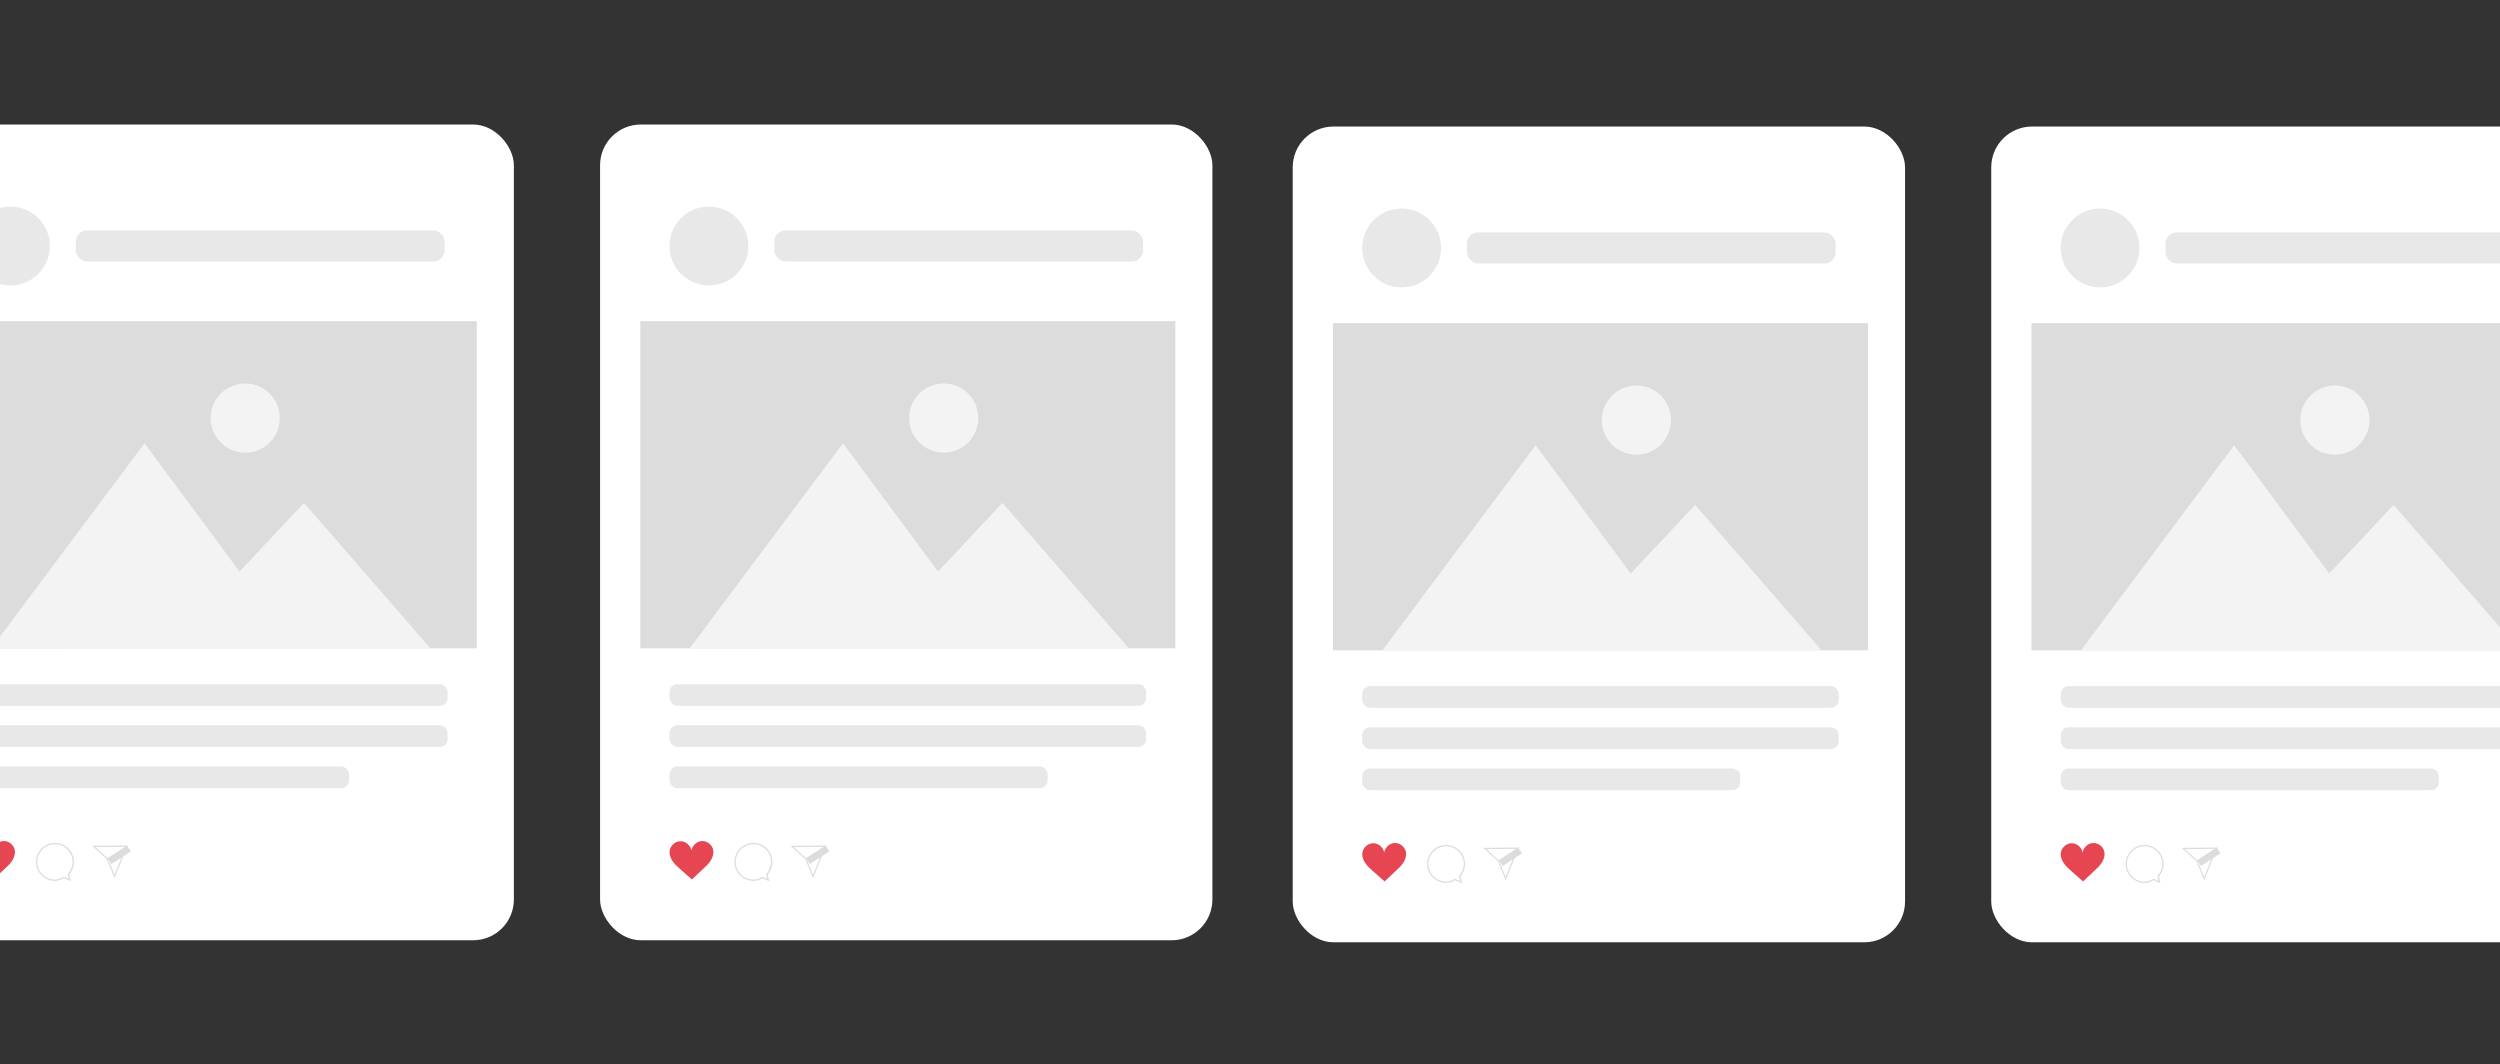 <?xml version="1.0" encoding="UTF-8"?>
<svg width="357px" height="152px" viewBox="0 0 357 152" version="1.1" xmlns="http://www.w3.org/2000/svg" xmlns:xlink="http://www.w3.org/1999/xlink">
    <rect x="0" y="0" width="357" height="152" fill="#333333" stroke="none"/>
    <!-- Generator: Sketch 55.2 (78181) - https://sketchapp.com -->
    <title>recruiting-tool-landingpage-16</title>
    <desc>Created with Sketch.</desc>
    <g id="Page-1" stroke="none" stroke-width="1" fill="none" fill-rule="evenodd">
        <g id="recruiting-tool-landingpage-16" transform="translate(-15, 17)" fill-rule="nonzero">
            <g id="Group">
                <rect id="Rectangle" fill="#FFFFFF" x="0.94" y="0.78" width="87.44" height="116.49" rx="5.82"></rect>
                <path d="M25.1,108.84 L24.13,108.41 C23.66,108.67 23.25,108.79 22.87,108.79 C21.38,108.8 20.15,107.6 20.14,106.1 C20.13,104.61 21.33,103.38 22.83,103.37 C24.32,103.36 25.55,104.56 25.56,106.06 C25.56,106.72 25.33,107.36 24.89,107.87 L25.12,108.84 L25.1,108.84 Z M22.82,103.56 C21.43,103.57 20.31,104.71 20.32,106.1 C20.33,107.49 21.47,108.61 22.86,108.6 C23.22,108.6 23.61,108.47 24.07,108.22 L24.11,108.2 L24.83,108.52 L24.67,107.81 L24.7,107.77 C25.13,107.3 25.36,106.69 25.36,106.05 C25.35,104.66 24.21,103.54 22.82,103.55 L22.82,103.56 Z" id="Shape" fill="#DCDCDC"></path>
                <path d="M31.36,108.42 L30.24,105.69 L28.14,103.78 L33.22,103.74 L31.35,108.42 L31.36,108.42 Z M28.63,103.97 L30.41,105.61 L31.36,107.93 L32.96,103.93 L28.63,103.96 L28.63,103.97 Z" id="Shape" fill="#DCDCDC"></path>
                <rect id="Rectangle" fill="#DCDCDC" transform="translate(31.801, 104.728) rotate(-33.05) translate(-31.801, -104.728) " x="30.146" y="104.633" width="3.31" height="1"></rect>
                <path d="M17.1,104.36 C16.95,103.63 16.24,103.07 15.5,103.1 C14.77,103.13 14.1,103.74 14,104.47 C13.89,103.75 13.22,103.15 12.48,103.13 C11.74,103.11 11.03,103.69 10.9,104.42 C10.8,104.95 10.99,105.5 11.29,105.95 C11.59,106.4 12,106.76 12.4,107.12 C12.97,107.62 13.49,108.09 14.06,108.59 C14.62,108.08 15.09,107.6 15.65,107.09 C16.05,106.73 16.45,106.36 16.74,105.9 C17.03,105.45 17.21,104.89 17.1,104.36 L17.1,104.36 Z" id="Path" fill="#E54651"></path>
                <circle id="Oval" fill="#E8E8E8" cx="16.49" cy="18.13" r="5.63"></circle>
                <rect id="Rectangle" fill="#E8E8E8" x="25.83" y="15.9" width="52.66" height="4.44" rx="1.59"></rect>
                <rect id="Rectangle" fill="#E8E8E8" x="10.86" y="80.7" width="68.06" height="3.1" rx="1.11"></rect>
                <rect id="Rectangle" fill="#E8E8E8" x="10.86" y="86.57" width="68.06" height="3.1" rx="1.11"></rect>
                <rect id="Rectangle" fill="#E8E8E8" x="10.86" y="92.45" width="53.99" height="3.1" rx="1.11"></rect>
                <g transform="translate(6, 28)">
                    <rect id="Rectangle" fill="#DCDCDC" x="0.69" y="0.86" width="76.4" height="46.72"></rect>
                    <polygon id="Path" fill="#F3F3F3" points="7.74 47.59 29.64 18.29 43.21 36.62 52.41 26.81 70.45 47.57"></polygon>
                    <path d="M48.96,14.7 C48.96,17.43 46.75,19.64 44.02,19.64 C41.29,19.64 39.08,17.43 39.08,14.7 C39.08,11.97 41.29,9.76 44.02,9.76 C46.75,9.76 48.96,11.97 48.96,14.7 Z" id="Path" fill="#F3F3F3"></path>
                </g>
            </g>
            <g id="Group" transform="translate(100, 0)">
                <rect id="Rectangle" fill="#FFFFFF" x="0.69" y="0.78" width="87.44" height="116.49" rx="5.82"></rect>
                <path d="M24.84,108.84 L23.87,108.41 C23.4,108.67 22.99,108.79 22.61,108.79 C21.12,108.8 19.89,107.6 19.88,106.1 C19.87,104.61 21.07,103.38 22.57,103.37 C24.06,103.36 25.29,104.56 25.3,106.06 C25.3,106.72 25.07,107.36 24.63,107.87 L24.86,108.84 L24.84,108.84 Z M22.56,103.56 C21.17,103.57 20.05,104.71 20.06,106.1 C20.07,107.49 21.21,108.61 22.6,108.6 C22.96,108.6 23.35,108.47 23.81,108.22 L23.85,108.2 L24.57,108.52 L24.41,107.81 L24.44,107.77 C24.87,107.3 25.1,106.69 25.1,106.05 C25.09,104.66 23.95,103.54 22.56,103.55 L22.56,103.56 Z" id="Shape" fill="#DCDCDC"></path>
                <path d="M31.11,108.42 L29.99,105.69 L27.89,103.78 L32.97,103.74 L31.1,108.42 L31.11,108.42 Z M28.37,103.97 L30.15,105.61 L31.1,107.93 L32.7,103.93 L28.37,103.96 L28.37,103.97 Z" id="Shape" fill="#DCDCDC"></path>
                <rect id="Rectangle" fill="#DCDCDC" transform="translate(31.541, 104.717) rotate(-33.05) translate(-31.541, -104.717) " x="29.886" y="104.622" width="3.31" height="1"></rect>
                <path d="M16.84,104.36 C16.69,103.63 15.98,103.07 15.24,103.1 C14.51,103.13 13.84,103.74 13.74,104.47 C13.63,103.75 12.96,103.15 12.22,103.13 C11.48,103.11 10.77,103.69 10.64,104.42 C10.54,104.95 10.73,105.5 11.03,105.95 C11.33,106.4 11.74,106.76 12.14,107.12 C12.71,107.62 13.23,108.09 13.8,108.59 C14.36,108.08 14.83,107.6 15.39,107.09 C15.79,106.73 16.19,106.36 16.48,105.9 C16.77,105.45 16.95,104.89 16.84,104.36 L16.84,104.36 Z" id="Path" fill="#E54651"></path>
                <circle id="Oval" fill="#E8E8E8" cx="16.23" cy="18.13" r="5.63"></circle>
                <rect id="Rectangle" fill="#E8E8E8" x="25.57" y="15.9" width="52.66" height="4.44" rx="1.59"></rect>
                <rect id="Rectangle" fill="#E8E8E8" x="10.61" y="80.7" width="68.06" height="3.1" rx="1.11"></rect>
                <rect id="Rectangle" fill="#E8E8E8" x="10.61" y="86.57" width="68.06" height="3.1" rx="1.11"></rect>
                <rect id="Rectangle" fill="#E8E8E8" x="10.61" y="92.45" width="53.99" height="3.1" rx="1.11"></rect>
                <g transform="translate(6, 28)">
                    <rect id="Rectangle" fill="#DCDCDC" x="0.44" y="0.86" width="76.4" height="46.72"></rect>
                    <polygon id="Path" fill="#F3F3F3" points="7.49 47.59 29.38 18.29 42.95 36.62 52.15 26.81 70.19 47.57"></polygon>
                    <path d="M48.7,14.7 C48.7,17.43 46.49,19.64 43.76,19.64 C41.03,19.64 38.82,17.43 38.82,14.7 C38.82,11.97 41.03,9.76 43.76,9.76 C46.49,9.76 48.7,11.97 48.7,14.7 Z" id="Path" fill="#F3F3F3"></path>
                </g>
            </g>
            <g id="Group" transform="translate(199, 1)">
                <rect id="Rectangle" fill="#FFFFFF" x="0.6" y="0.07" width="87.44" height="116.49" rx="5.82"></rect>
                <path d="M24.75,108.13 L23.78,107.7 C23.31,107.96 22.9,108.08 22.52,108.08 C21.03,108.09 19.8,106.89 19.79,105.39 C19.78,103.9 20.98,102.67 22.48,102.66 C23.97,102.65 25.2,103.85 25.21,105.35 C25.21,106.01 24.98,106.65 24.54,107.16 L24.77,108.13 L24.75,108.13 Z M22.48,102.85 C21.09,102.86 19.97,104 19.98,105.39 C19.99,106.78 21.13,107.9 22.52,107.89 C22.88,107.89 23.27,107.76 23.73,107.51 L23.77,107.49 L24.49,107.81 L24.33,107.1 L24.36,107.06 C24.79,106.59 25.02,105.98 25.02,105.34 C25.01,103.95 23.87,102.83 22.48,102.84 L22.48,102.85 Z" id="Shape" fill="#DCDCDC"></path>
                <path d="M31.02,107.71 L29.9,104.98 L27.8,103.07 L32.88,103.03 L31.01,107.71 L31.02,107.71 Z M28.28,103.26 L30.06,104.9 L31.01,107.22 L32.61,103.22 L28.28,103.25 L28.28,103.26 Z" id="Shape" fill="#DCDCDC"></path>
                <rect id="Rectangle" fill="#DCDCDC" transform="translate(31.455, 104.007) rotate(-33.05) translate(-31.455, -104.007) " x="29.8" y="103.912" width="3.31" height="1"></rect>
                <path d="M16.76,103.64 C16.61,102.91 15.9,102.35 15.16,102.38 C14.43,102.41 13.76,103.02 13.66,103.75 C13.55,103.03 12.88,102.43 12.14,102.41 C11.4,102.39 10.69,102.97 10.56,103.7 C10.46,104.23 10.65,104.78 10.95,105.23 C11.25,105.68 11.66,106.04 12.06,106.4 C12.63,106.9 13.15,107.37 13.72,107.87 C14.28,107.36 14.75,106.88 15.31,106.37 C15.71,106.01 16.11,105.64 16.4,105.18 C16.69,104.73 16.87,104.17 16.76,103.64 Z" id="Path" fill="#E54651"></path>
                <circle id="Oval" fill="#E8E8E8" cx="16.15" cy="17.41" r="5.63"></circle>
                <rect id="Rectangle" fill="#E8E8E8" x="25.48" y="15.19" width="52.66" height="4.44" rx="1.59"></rect>
                <rect id="Rectangle" fill="#E8E8E8" x="10.52" y="79.98" width="68.06" height="3.1" rx="1.11"></rect>
                <rect id="Rectangle" fill="#E8E8E8" x="10.52" y="85.86" width="68.06" height="3.1" rx="1.11"></rect>
                <rect id="Rectangle" fill="#E8E8E8" x="10.52" y="91.74" width="53.99" height="3.1" rx="1.11"></rect>
                <g transform="translate(6, 28)">
                    <rect id="Rectangle" fill="#DCDCDC" x="0.35" y="0.15" width="76.4" height="46.72"></rect>
                    <polygon id="Path" fill="#F3F3F3" points="7.4 46.88 29.29 17.58 42.87 35.9 52.07 26.1 70.11 46.86"></polygon>
                    <path d="M48.62,13.99 C48.62,16.72 46.41,18.93 43.68,18.93 C40.95,18.93 38.74,16.72 38.74,13.99 C38.74,11.26 40.95,9.05 43.68,9.05 C46.41,9.05 48.62,11.26 48.62,13.99 Z" id="Path" fill="#F3F3F3"></path>
                </g>
            </g>
            <g id="Group" transform="translate(299, 1)">
                <rect id="Rectangle" fill="#FFFFFF" x="0.35" y="0.07" width="87.44" height="116.49" rx="5.82"></rect>
                <path d="M24.5,108.13 L23.53,107.7 C23.06,107.96 22.65,108.08 22.27,108.08 C20.78,108.09 19.55,106.89 19.54,105.39 C19.53,103.9 20.73,102.67 22.23,102.66 C23.72,102.65 24.95,103.85 24.96,105.35 C24.96,106.01 24.73,106.65 24.29,107.16 L24.52,108.13 L24.5,108.13 Z M22.22,102.85 C20.83,102.86 19.71,104 19.72,105.39 C19.73,106.78 20.87,107.9 22.26,107.89 C22.62,107.89 23.01,107.76 23.47,107.51 L23.51,107.49 L24.23,107.81 L24.07,107.1 L24.1,107.06 C24.53,106.59 24.76,105.98 24.76,105.34 C24.75,103.95 23.61,102.83 22.22,102.84 L22.22,102.85 Z" id="Shape" fill="#DCDCDC"></path>
                <path d="M30.77,107.71 L29.65,104.98 L27.55,103.07 L32.63,103.03 L30.76,107.71 L30.77,107.71 Z M28.03,103.26 L29.81,104.9 L30.76,107.22 L32.36,103.22 L28.03,103.25 L28.03,103.26 Z" id="Shape" fill="#DCDCDC"></path>
                <rect id="Rectangle" fill="#DCDCDC" transform="translate(31.205, 103.997) rotate(-33.05) translate(-31.205, -103.997) " x="29.55" y="103.902" width="3.31" height="1"></rect>
                <path d="M16.5,103.64 C16.35,102.91 15.64,102.35 14.9,102.38 C14.17,102.41 13.5,103.02 13.4,103.75 C13.29,103.03 12.62,102.43 11.88,102.41 C11.14,102.39 10.43,102.97 10.3,103.7 C10.2,104.23 10.39,104.78 10.69,105.23 C10.99,105.68 11.4,106.04 11.8,106.4 C12.37,106.9 12.89,107.37 13.46,107.87 C14.02,107.36 14.49,106.88 15.05,106.37 C15.45,106.01 15.85,105.64 16.14,105.18 C16.43,104.73 16.61,104.17 16.5,103.64 Z" id="Path" fill="#E54651"></path>
                <circle id="Oval" fill="#E8E8E8" cx="15.89" cy="17.41" r="5.63"></circle>
                <rect id="Rectangle" fill="#E8E8E8" x="25.23" y="15.19" width="52.66" height="4.44" rx="1.59"></rect>
                <rect id="Rectangle" fill="#E8E8E8" x="10.27" y="79.98" width="68.06" height="3.1" rx="1.11"></rect>
                <rect id="Rectangle" fill="#E8E8E8" x="10.27" y="85.86" width="68.06" height="3.1" rx="1.11"></rect>
                <rect id="Rectangle" fill="#E8E8E8" x="10.27" y="91.74" width="53.99" height="3.1" rx="1.11"></rect>
                <g transform="translate(6, 28)">
                    <rect id="Rectangle" fill="#DCDCDC" x="0.09" y="0.15" width="76.4" height="46.72"></rect>
                    <polygon id="Path" fill="#F3F3F3" points="7.15 46.88 29.04 17.58 42.61 35.9 51.81 26.1 69.85 46.86"></polygon>
                    <path d="M48.36,13.99 C48.36,16.72 46.15,18.93 43.42,18.93 C40.69,18.93 38.48,16.72 38.48,13.99 C38.48,11.26 40.69,9.05 43.42,9.05 C46.15,9.05 48.36,11.26 48.36,13.99 Z" id="Path" fill="#F3F3F3"></path>
                </g>
            </g>
        </g>
    </g>
</svg>